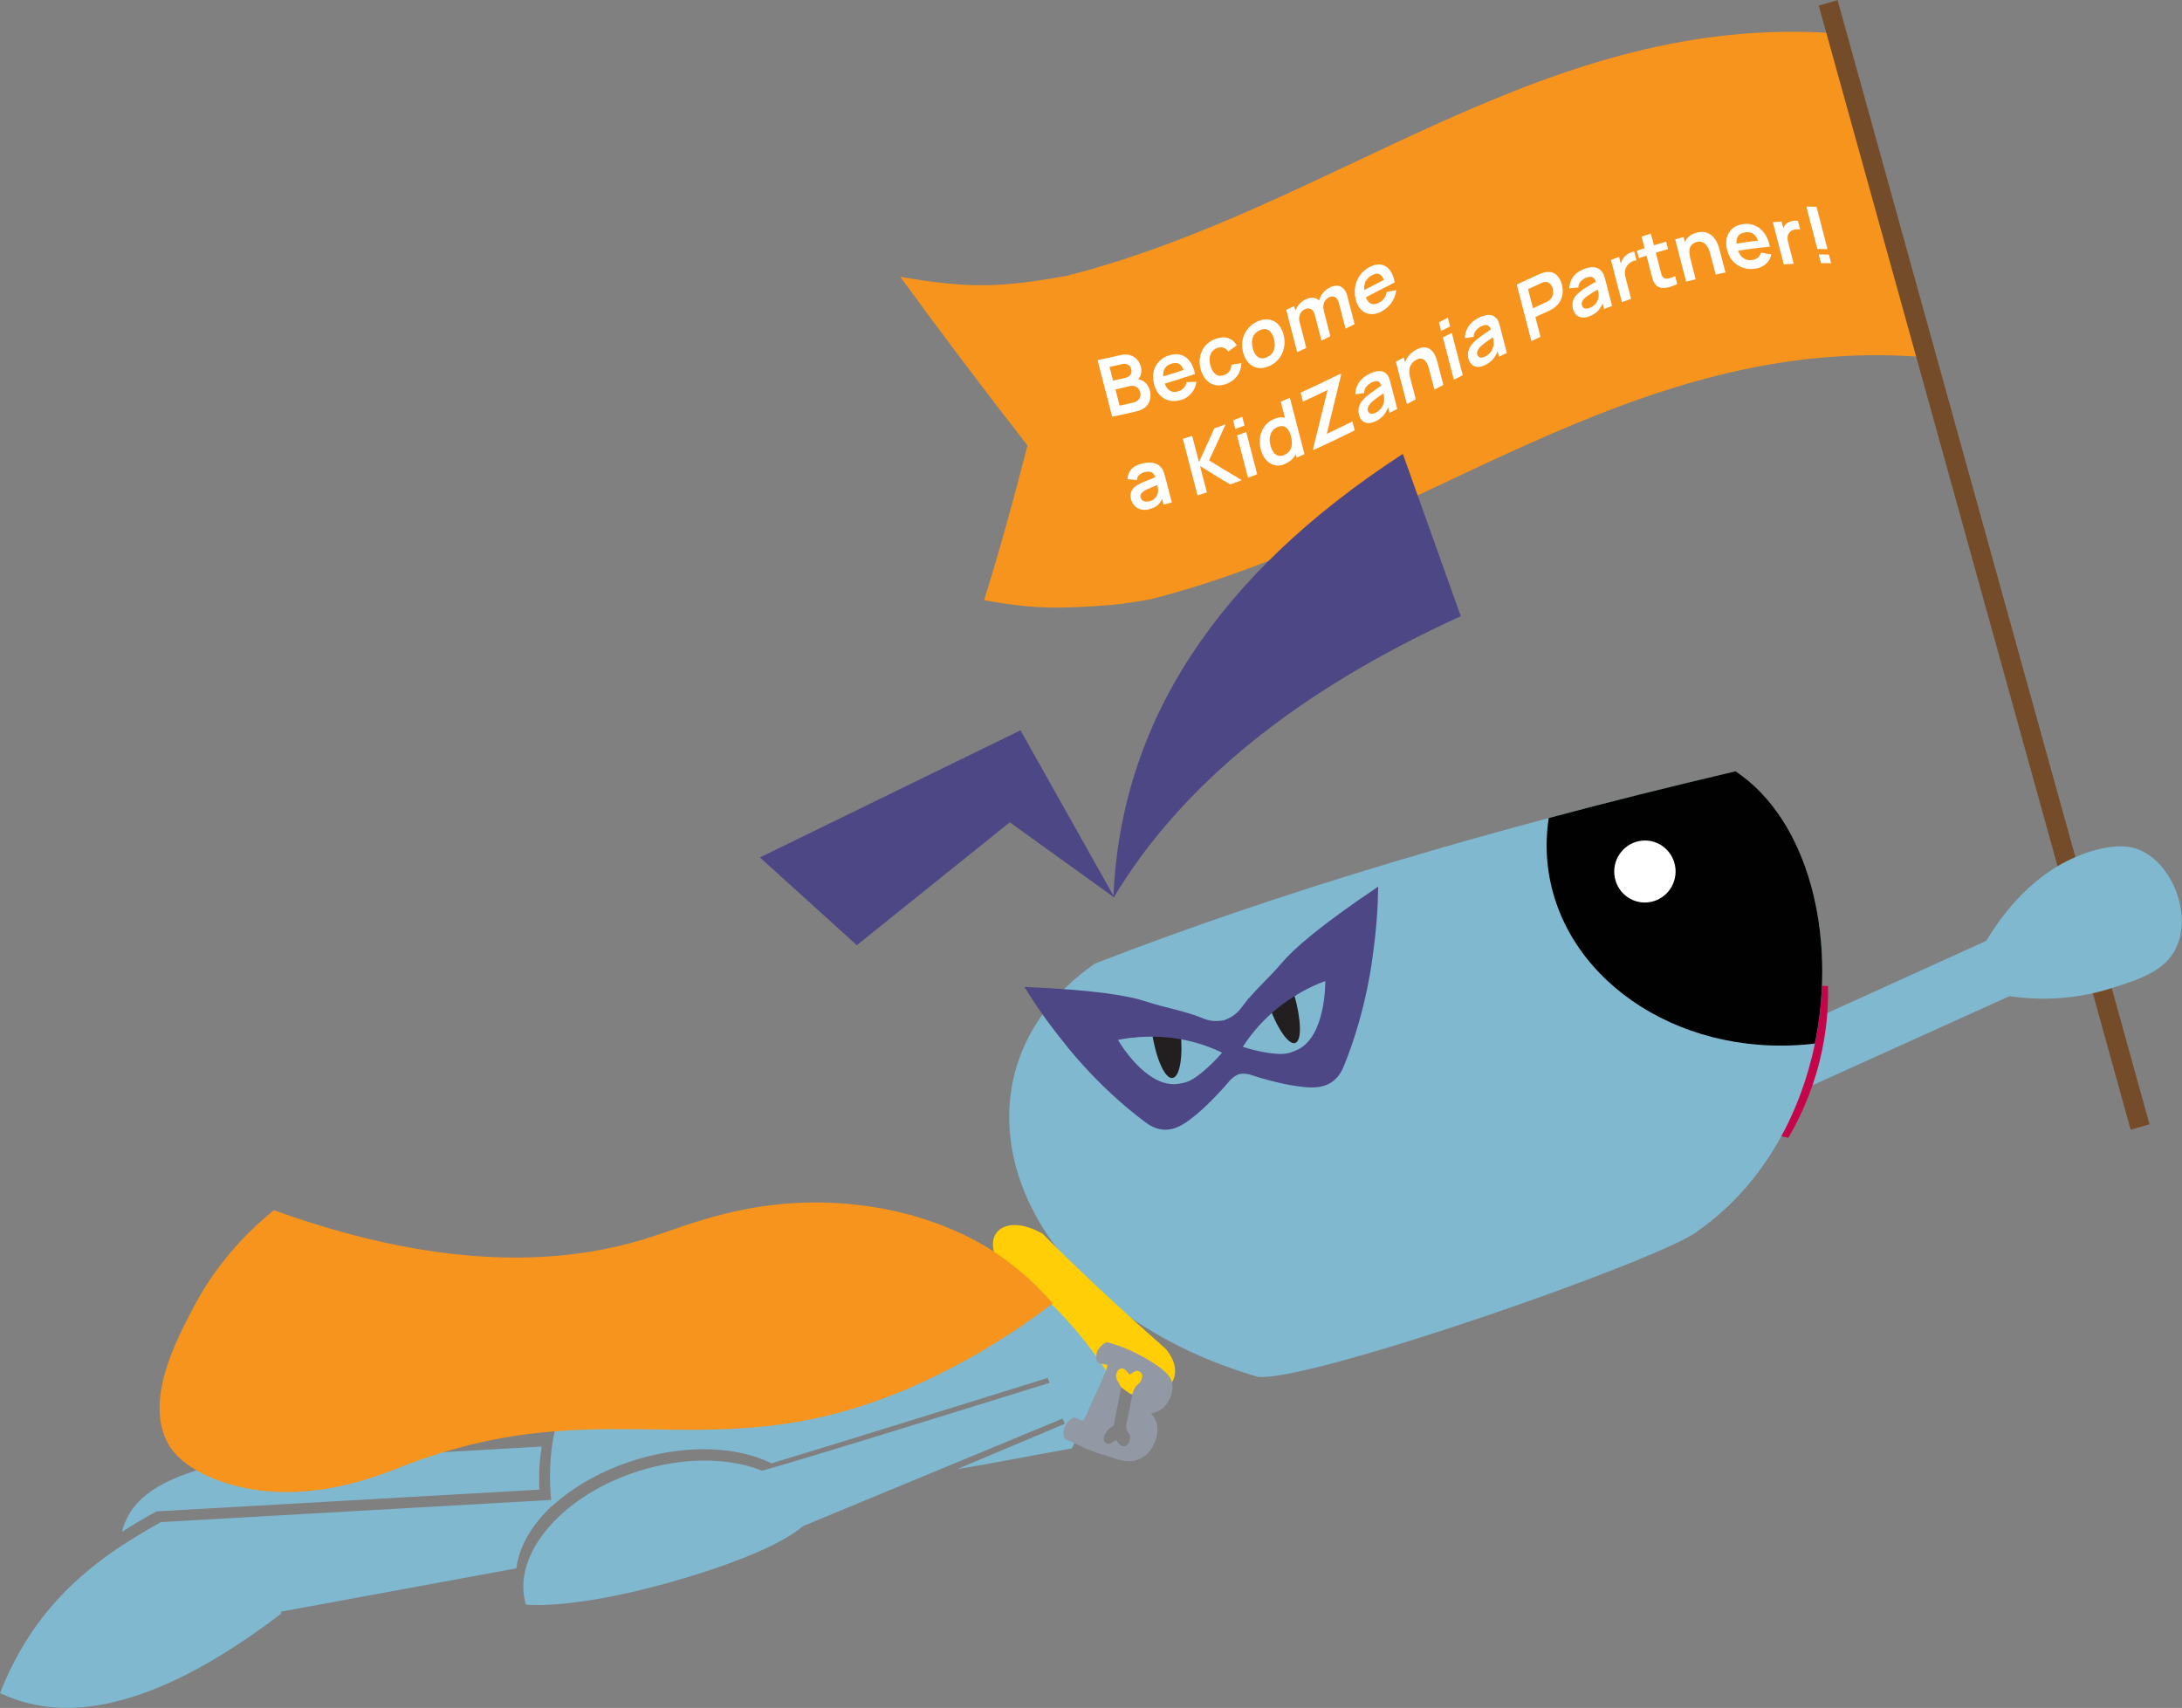 <?xml version="1.0" encoding="UTF-8"?> <svg xmlns="http://www.w3.org/2000/svg" width="3936" height="3081" viewBox="0 0 3936 3081" fill="none"><rect x="0" y="0" width="3936" height="3081" fill="#808080" stroke="none"/><g clip-path="url(#clip0_324_621)"><path d="M1924.73 497.462C1809.62 518.16 1750.18 521.442 1623.97 499.355C1698.68 601.964 1775.29 703.438 1853.42 803.523C1828.55 901.336 1802.55 994.732 1775.17 1082.83C1855.31 1096.84 1893.93 1098.35 1969.28 1093.81C2012.57 1091.28 2033.9 1088.51 2075.93 1080.93C2564.49 956.112 2941.73 603.479 3467.91 643.993C3417.55 449.502 3367.06 255.011 3316.71 60.52C2790.53 20.006 2413.41 372.513 1924.73 497.462Z" fill="#F7941D"></path><path d="M2006.14 751.363C1995.54 710.597 1990.23 690.277 1979.76 649.511C1996.17 646.355 2004.37 644.462 2020.52 640.676C2027.47 639.035 2033.52 639.035 2038.57 640.676C2043.75 642.317 2047.91 644.967 2051.19 648.753C2054.48 652.413 2056.62 656.578 2057.88 661.248C2059.4 666.801 2059.27 671.976 2057.63 676.646C2055.99 681.316 2053.09 684.85 2048.8 687.374C2048.42 685.986 2048.29 685.228 2047.91 683.84C2054.73 683.714 2060.41 685.481 2064.82 689.141C2069.37 692.927 2072.4 697.723 2073.91 703.529C2075.43 709.587 2075.68 715.14 2074.54 720.315C2073.41 725.49 2070.88 729.907 2066.97 733.693C2063.06 737.48 2057.76 740.13 2051.07 741.771C2033.15 746.062 2024.18 748.081 2006.14 751.615V751.363ZM2007.78 686.617C2016.99 684.597 2021.66 683.588 2030.87 681.442C2033.4 680.811 2035.42 679.801 2037.06 678.413C2038.7 677.025 2039.96 675.258 2040.59 673.112C2041.22 670.966 2041.22 668.568 2040.59 665.918C2039.71 662.384 2037.82 659.734 2034.91 657.967C2032.01 656.2 2028.6 655.821 2024.44 656.705C2015.22 658.85 2010.55 659.986 2001.34 661.879C2003.86 671.724 2005.25 676.772 2007.78 686.617ZM2019.52 731.8C2029.61 729.654 2034.79 728.519 2044.88 725.994C2047.91 725.237 2050.44 723.975 2052.46 722.208C2054.48 720.441 2055.86 718.296 2056.75 715.771C2057.5 713.247 2057.5 710.47 2056.75 707.441C2055.99 704.665 2054.85 702.393 2053.09 700.5C2051.32 698.607 2049.17 697.344 2046.52 696.587C2043.87 695.83 2040.97 695.83 2037.82 696.587C2027.47 699.111 2022.42 700.247 2012.07 702.519C2015.1 714.257 2016.61 720.062 2019.64 731.8H2019.52Z" fill="white"></path><path d="M2130.7 721.349C2123.13 723.747 2115.94 724.126 2109.25 722.611C2102.56 720.97 2096.88 717.689 2092.08 712.64C2087.29 707.592 2083.88 701.281 2081.86 693.456C2079.71 685.126 2079.46 677.428 2080.98 670.36C2082.62 663.292 2085.77 657.234 2090.57 652.185C2095.36 647.137 2101.42 643.351 2108.87 641.079C2116.69 638.555 2123.76 638.302 2130.2 640.195C2136.64 642.088 2141.94 645.875 2146.35 651.807C2150.77 657.612 2153.8 665.185 2155.57 674.651C2149 676.923 2145.6 678.059 2139.03 680.33C2138.4 677.806 2138.02 676.544 2137.39 674.146C2135.25 665.816 2132.22 660.263 2128.31 657.36C2124.52 654.457 2119.6 654.079 2113.41 655.972C2106.47 658.117 2101.93 661.904 2099.78 667.204C2097.51 672.505 2097.51 679.321 2099.66 687.651C2101.68 695.349 2104.96 700.903 2109.37 704.058C2113.79 707.339 2119.22 707.844 2125.66 705.825C2129.82 704.563 2133.1 702.417 2135.63 699.641C2138.15 696.738 2139.79 693.33 2140.42 689.291C2147.62 689.165 2151.15 689.039 2158.22 688.786C2157.08 696.612 2154.05 703.553 2149.13 709.359C2144.08 715.165 2138.02 719.33 2130.7 721.601V721.349ZM2095.49 693.709C2094.1 688.534 2093.47 686.01 2092.21 680.835C2113.03 674.651 2123.38 671.369 2144.08 664.302C2145.47 669.476 2146.1 672 2147.36 677.175C2126.79 684.243 2116.44 687.524 2095.49 693.709Z" fill="white"></path><path d="M2212.49 692.408C2204.79 695.311 2197.85 696.068 2191.54 694.554C2185.23 693.039 2179.8 689.758 2175.38 684.709C2170.97 679.661 2167.69 673.224 2165.67 665.651C2163.65 657.826 2163.39 650.38 2164.78 643.186C2166.17 635.992 2169.2 629.807 2173.74 624.254C2178.29 618.701 2184.35 614.536 2191.79 611.633C2200.25 608.352 2207.82 607.721 2214.76 609.74C2221.7 611.759 2227 616.177 2230.79 622.992C2224.73 627.536 2221.7 629.807 2215.65 634.225C2213.25 630.691 2210.34 628.293 2206.81 627.157C2203.28 626.021 2199.62 626.273 2195.83 627.662C2191.54 629.303 2188.26 631.701 2185.99 634.856C2183.71 638.011 2182.45 641.671 2182.07 645.836C2181.69 650.001 2182.07 654.419 2183.34 659.088C2185.23 666.409 2188.38 671.583 2192.68 674.991C2196.97 678.272 2202.27 678.777 2208.45 676.379C2212.87 674.738 2216.02 672.34 2218.04 669.185C2220.06 666.156 2221.2 662.37 2221.45 657.952C2228.65 656.817 2232.18 656.185 2239.25 655.05C2238.99 663.758 2236.6 671.331 2231.93 677.894C2227.26 684.33 2220.82 689.253 2212.62 692.408H2212.49Z" fill="white"></path><path d="M2289.36 660.46C2282.04 663.741 2275.22 664.751 2268.79 663.615C2262.35 662.479 2256.92 659.576 2252.38 654.78C2247.83 649.984 2244.43 643.674 2242.41 635.722C2240.39 627.645 2240.01 620.072 2241.52 612.752C2243.04 605.432 2246.07 598.869 2250.74 593.189C2255.28 587.51 2261.21 582.966 2268.41 579.811C2275.73 576.529 2282.67 575.394 2288.98 576.403C2295.29 577.413 2300.84 580.19 2305.39 584.859C2309.93 589.529 2313.34 595.84 2315.36 603.665C2317.38 611.616 2317.76 619.315 2316.24 626.761C2314.73 634.208 2311.82 640.897 2307.15 646.829C2302.48 652.761 2296.68 657.304 2289.36 660.46ZM2285.19 644.431C2291.76 641.528 2295.92 637.111 2297.94 631.179C2299.96 625.247 2299.96 618.684 2298.07 611.49C2296.17 604.043 2293.02 598.869 2288.73 595.966C2284.44 592.937 2279.01 592.937 2272.57 595.713C2268.15 597.607 2264.87 600.257 2262.6 603.539C2260.33 606.82 2258.94 610.606 2258.56 614.771C2258.18 619.062 2258.56 623.48 2259.82 628.402C2261.72 635.849 2264.87 641.023 2269.29 644.052C2273.71 647.081 2279.01 647.208 2285.32 644.431H2285.19Z" fill="white"></path><path d="M2339.96 635.283C2332.01 604.74 2328.1 589.468 2320.15 558.925C2325.83 556.275 2328.73 554.887 2334.53 552.11C2336.93 561.576 2338.19 566.372 2340.72 575.838C2341.48 575.459 2341.98 575.207 2342.74 574.828C2348.17 595.905 2350.94 606.507 2356.37 627.584C2349.81 630.739 2346.52 632.254 2339.96 635.283ZM2383.76 614.332C2378.96 595.905 2376.56 586.566 2371.77 568.139C2370.38 562.838 2368.11 559.304 2364.83 557.537C2361.54 555.77 2357.88 555.896 2353.59 557.916C2349.43 559.935 2346.52 562.964 2344.88 567.129C2343.12 571.294 2342.99 575.711 2344.13 580.507C2340.72 579.876 2338.95 579.498 2335.54 578.867C2334.28 573.945 2334.28 568.896 2335.54 563.848C2336.81 558.799 2339.2 554.129 2342.61 549.964C2346.02 545.799 2350.18 542.518 2355.11 540.12C2360.53 537.47 2365.33 536.46 2369.62 537.217C2373.91 537.848 2377.45 539.868 2380.35 543.149C2383.25 546.431 2385.4 550.722 2386.66 555.896C2391.96 576.216 2394.48 586.313 2399.79 606.507C2393.35 609.662 2390.19 611.303 2383.76 614.332ZM2427.17 592.876C2422.38 574.323 2419.98 564.984 2415.18 546.431C2413.79 541.256 2411.52 537.722 2408.37 535.955C2405.21 534.188 2401.43 534.441 2397.26 536.46C2394.74 537.722 2392.47 539.489 2390.82 541.761C2389.06 544.033 2387.92 546.683 2387.42 549.712C2386.79 552.741 2387.04 555.896 2387.8 559.304C2384.51 558.925 2382.75 558.799 2379.47 558.421C2378.08 553.12 2377.95 547.945 2379.21 542.77C2380.48 537.596 2382.75 532.926 2386.15 528.761C2389.44 524.596 2393.6 521.315 2398.4 518.79C2406.35 514.752 2413.16 514.247 2418.72 517.15C2424.27 520.052 2428.18 525.606 2430.33 533.936C2435.63 554.256 2438.28 564.352 2443.45 584.672C2437.02 587.954 2433.86 589.595 2427.3 592.75L2427.17 592.876Z" fill="white"></path><path d="M2492.69 561.812C2485.37 565.598 2478.55 567.112 2472.24 566.608C2465.8 566.103 2460.38 563.578 2455.71 559.287C2451.04 554.87 2447.75 548.812 2445.74 541.113C2443.59 532.783 2443.21 524.706 2444.6 517.007C2445.99 509.308 2449.02 502.366 2453.43 496.182C2457.98 489.998 2463.66 485.202 2470.73 481.541C2478.17 477.755 2484.99 476.241 2491.17 477.25C2497.36 478.26 2502.53 481.541 2506.82 486.969C2511.11 492.396 2514.14 499.842 2515.91 509.308C2509.6 512.589 2506.32 514.23 2500.01 517.512C2499.38 514.987 2499 513.725 2498.37 511.327C2496.22 502.997 2493.19 497.696 2489.53 495.298C2485.87 492.9 2481.07 493.153 2475.27 496.182C2468.71 499.59 2464.41 504.259 2462.27 510.191C2460.25 516.123 2460.25 523.317 2462.27 531.521C2464.29 539.22 2467.44 544.394 2471.73 547.045C2476.03 549.695 2481.2 549.317 2487.38 546.161C2491.3 544.142 2494.45 541.492 2496.85 538.084C2499.25 534.802 2500.76 530.89 2501.39 526.599C2508.21 525.337 2511.74 524.706 2518.56 523.443C2517.55 531.773 2514.77 539.346 2509.98 546.035C2505.18 552.851 2499.37 558.025 2492.43 561.559L2492.69 561.812ZM2458.61 538.967C2457.22 533.793 2456.59 531.269 2455.33 526.094C2475.14 515.997 2484.99 510.822 2504.8 500.599C2506.19 505.774 2506.82 508.298 2508.08 513.473C2488.27 523.696 2478.42 528.871 2458.61 538.967Z" fill="white"></path><path d="M2072.27 918.884C2066.72 920.146 2061.67 920.02 2057.26 918.758C2052.84 917.496 2049.18 915.224 2046.28 912.069C2043.37 908.913 2041.35 905.253 2040.34 901.088C2039.33 897.428 2039.21 894.021 2039.59 890.739C2040.09 887.584 2041.35 884.681 2043.37 882.03C2045.39 879.38 2048.29 876.856 2052.08 874.71C2054.86 873.069 2058.39 871.429 2062.3 869.662C2066.22 867.895 2070.63 866.128 2075.3 864.361C2079.97 862.468 2084.9 860.575 2089.94 858.429C2087.92 860.448 2086.79 861.458 2084.77 863.351C2083.51 858.05 2081.24 854.516 2078.21 852.497C2075.18 850.604 2070.76 850.351 2064.95 851.614C2061.55 852.371 2058.39 854.012 2055.49 856.283C2052.71 858.555 2051.07 861.837 2050.82 866.002C2044 865.371 2040.6 864.992 2033.78 864.361C2034.03 857.546 2036.3 851.614 2040.72 846.565C2045.14 841.517 2051.83 838.109 2060.92 835.963C2067.73 834.449 2074.04 834.07 2079.85 834.954C2085.65 835.837 2090.32 838.488 2094.24 842.905C2096.25 845.303 2097.9 847.827 2098.9 850.478C2099.91 853.254 2100.8 856.283 2101.68 859.565C2106.6 878.37 2109 887.71 2113.8 906.515C2107.87 908.03 2104.84 908.787 2098.9 910.302C2097.14 903.739 2096.38 900.331 2094.61 893.768C2095.88 894.652 2096.51 895.03 2097.77 895.787C2095.75 902.224 2092.72 907.146 2088.81 910.807C2084.9 914.467 2079.34 917.117 2072.4 918.632L2072.27 918.884ZM2072.27 904.496C2076.19 903.612 2079.34 902.224 2081.74 900.205C2084.14 898.185 2085.91 896.04 2087.04 893.642C2088.18 891.244 2088.68 889.098 2088.93 887.205C2089.19 884.933 2089.19 882.157 2088.56 879.38C2087.92 876.603 2087.42 874.205 2086.91 872.565C2089.19 872.565 2090.32 872.691 2092.59 872.817C2087.67 874.963 2083.38 876.73 2079.85 878.118C2076.31 879.632 2073.28 880.895 2070.76 882.03C2068.24 883.166 2065.96 884.302 2064.2 885.438C2062.43 886.574 2060.92 887.836 2059.78 888.972C2058.64 890.108 2057.89 891.496 2057.38 892.885C2057 894.273 2057 895.787 2057.38 897.428C2057.89 899.321 2058.77 900.836 2060.16 902.098C2061.55 903.36 2063.19 904.244 2065.21 904.622C2067.23 905.127 2069.62 905.001 2072.4 904.37L2072.27 904.496Z" fill="white"></path><path d="M2160.12 893.463C2149.51 852.697 2144.21 832.377 2133.74 791.611C2140.43 789.592 2143.84 788.456 2150.52 786.31C2155.45 805.242 2157.84 814.708 2162.77 833.639C2173.87 809.533 2179.43 797.417 2190.41 772.806C2198.61 769.903 2202.65 768.388 2210.85 765.359C2198.99 791.737 2193.06 804.737 2180.94 830.484C2204.67 845.125 2216.53 852.192 2240.13 866.202C2231.68 869.357 2227.51 870.872 2219.06 873.901C2197.35 860.901 2186.49 854.212 2164.66 840.707C2169.58 859.765 2172.11 869.231 2177.03 888.289C2170.34 890.434 2166.93 891.444 2160.24 893.59L2160.12 893.463Z" fill="white"></path><path d="M2228.39 773.938C2226.75 767.628 2225.99 764.599 2224.35 758.288C2230.92 755.764 2234.32 754.502 2240.89 751.852C2242.53 758.162 2243.29 761.191 2244.93 767.502C2238.36 770.152 2235.08 771.414 2228.39 773.938ZM2251.24 861.907C2243.29 831.364 2239.37 816.093 2231.42 785.55C2237.98 783.026 2241.39 781.764 2247.96 779.113C2255.91 809.656 2259.82 824.928 2267.77 855.471C2261.21 858.121 2257.93 859.383 2251.24 861.907Z" fill="white"></path><path d="M2318.26 836.959C2311.57 839.862 2305.13 840.619 2299.2 839.105C2293.27 837.716 2288.1 834.435 2283.68 829.513C2279.39 824.59 2276.11 818.28 2274.21 810.581C2272.19 802.882 2271.81 795.436 2273.08 788.116C2274.34 780.922 2276.99 774.485 2281.28 768.805C2285.45 763.126 2291.13 758.835 2298.07 755.806C2305.01 752.777 2311.32 752.019 2317 753.408C2322.68 754.796 2327.47 758.077 2331.51 763C2335.55 768.048 2338.58 774.359 2340.47 782.057C2342.49 789.63 2343 797.077 2342.11 804.271C2341.23 811.465 2338.83 817.901 2334.92 823.581C2331.01 829.26 2325.45 833.678 2318.26 836.707V836.959ZM2316.87 820.552C2321.29 818.659 2324.57 816.008 2326.72 812.727C2328.86 809.445 2330.12 805.659 2330.38 801.368C2330.63 797.077 2330.12 792.407 2328.86 787.485C2327.6 782.436 2325.83 778.397 2323.56 775.242C2321.29 772.087 2318.64 769.941 2315.48 769.058C2312.33 768.174 2308.67 768.553 2304.5 770.32C2300.09 772.213 2296.8 774.863 2294.53 778.397C2292.26 781.805 2290.87 785.718 2290.49 790.135C2290.12 794.552 2290.49 798.97 2291.76 803.64C2293.02 808.309 2294.79 812.222 2297.06 815.503C2299.33 818.785 2302.23 820.93 2305.51 821.94C2308.79 822.95 2312.71 822.571 2316.87 820.804V820.552ZM2338.71 825.726C2333.15 804.271 2330.38 793.543 2324.82 772.087C2324.07 772.465 2323.56 772.592 2322.8 772.97C2317.76 753.66 2315.36 744.068 2310.31 724.758C2316.87 721.855 2320.15 720.34 2326.72 717.438L2353.09 819.29C2347.29 821.94 2344.51 823.202 2338.71 825.726Z" fill="white"></path><path d="M2369.25 811.934L2368.62 809.662C2379.09 767.382 2384.27 746.178 2394.74 703.519C2377.07 712.101 2368.11 716.266 2350.32 724.47C2348.68 718.033 2347.79 714.878 2346.15 708.441C2375.18 695.063 2389.7 687.995 2418.47 673.859C2418.72 674.869 2418.85 675.248 2419.1 676.257C2408.88 718.917 2403.7 740.246 2393.36 782.653C2411.91 773.818 2421.12 769.401 2439.55 760.314C2441.19 766.751 2442.07 769.906 2443.71 776.343C2413.93 790.983 2399.03 798.177 2369.12 811.934H2369.25Z" fill="white"></path><path d="M2481.7 759.711C2476.52 762.361 2471.85 763.497 2467.69 763.245C2463.52 762.992 2460.12 761.478 2457.34 758.954C2454.56 756.429 2452.67 753.022 2451.53 748.857C2450.52 745.197 2450.27 741.537 2450.65 738.003C2451.03 734.469 2452.16 731.061 2454.06 727.653C2455.95 724.246 2458.6 720.964 2462.01 717.683C2464.66 715.285 2467.81 712.634 2471.47 709.858C2475.13 707.081 2479.17 704.178 2483.59 701.149C2488.01 698.12 2492.55 694.965 2497.35 691.683C2495.45 694.208 2494.44 695.47 2492.55 698.12C2491.16 692.819 2489.14 689.538 2486.24 688.149C2483.34 686.761 2479.17 687.518 2473.75 690.169C2470.46 691.81 2467.56 694.208 2464.91 697.363C2462.26 700.518 2460.87 704.304 2460.75 708.848C2454.31 709.858 2451.15 710.363 2444.72 711.372C2444.72 704.052 2446.86 697.11 2450.9 690.674C2454.94 684.237 2461.13 678.936 2469.71 674.645C2476.14 671.363 2482.08 669.596 2487.5 669.344C2492.93 669.092 2497.47 670.859 2501.13 674.645C2503.15 676.664 2504.67 679.062 2505.55 681.713C2506.56 684.363 2507.44 687.392 2508.33 690.674C2513.25 709.479 2515.65 718.819 2520.44 737.624C2514.76 740.527 2511.99 741.915 2506.43 744.818C2504.67 738.255 2503.91 734.847 2502.14 728.284L2505.17 729.799C2503.41 736.993 2500.63 742.925 2496.97 747.721C2493.31 752.517 2488.26 756.556 2481.7 759.837V759.711ZM2481.45 744.566C2485.11 742.673 2488.01 740.401 2490.28 737.75C2492.55 735.1 2494.19 732.323 2495.2 729.547C2496.21 726.77 2496.72 724.372 2496.84 722.353C2496.97 719.828 2496.84 717.052 2496.34 714.149C2495.71 711.246 2495.2 708.974 2494.7 707.207C2496.84 706.829 2497.85 706.576 2500 706.198C2495.33 709.479 2491.42 712.256 2488.13 714.654C2484.85 717.052 2481.95 719.071 2479.68 720.964C2477.28 722.731 2475.26 724.498 2473.49 726.139C2471.85 727.78 2470.46 729.42 2469.45 731.061C2468.45 732.702 2467.69 734.216 2467.31 735.857C2466.93 737.498 2466.93 739.012 2467.31 740.653C2467.81 742.546 2468.7 743.935 2469.96 744.944C2471.22 745.954 2472.86 746.459 2474.76 746.459C2476.65 746.459 2478.92 745.828 2481.45 744.566Z" fill="white"></path><path d="M2537.73 728.73C2529.78 698.187 2525.87 682.915 2517.92 652.372C2523.6 649.469 2526.5 647.955 2532.18 645.052C2534.58 654.518 2535.84 659.314 2538.36 668.779C2539.12 668.401 2539.5 668.148 2540.26 667.77C2545.68 688.847 2548.46 699.449 2553.89 720.526C2547.32 723.934 2544.17 725.574 2537.61 728.856L2537.73 728.73ZM2587.59 702.983C2583.8 688.216 2581.91 680.896 2577.99 666.129C2577.36 663.731 2576.48 661.081 2575.47 658.43C2574.46 655.654 2572.94 653.255 2571.05 651.11C2569.16 648.964 2567.01 647.576 2564.24 647.071C2561.59 646.44 2558.3 647.071 2554.52 649.217C2552.5 650.226 2550.61 651.615 2548.71 653.382C2546.95 655.149 2545.43 657.294 2544.17 659.818C2543.03 662.343 2542.28 665.372 2542.15 668.906C2541.9 672.44 2542.4 676.478 2543.66 681.148C2539.37 681.401 2537.23 681.527 2533.06 681.779C2531.42 675.216 2531.04 668.779 2532.05 662.216C2533.06 655.653 2535.46 649.722 2539.25 644.168C2543.03 638.615 2548.33 634.198 2555.02 630.664C2560.32 627.887 2564.99 626.625 2568.91 626.625C2572.82 626.625 2576.23 627.761 2579 629.528C2581.78 631.421 2584.18 633.693 2585.94 636.469C2587.84 639.246 2589.23 642.023 2590.24 644.799C2591.25 647.576 2592 649.974 2592.51 651.741C2596.92 668.779 2599.2 677.362 2603.61 694.4C2597.05 697.808 2593.9 699.449 2587.33 702.856L2587.59 702.983Z" fill="white"></path><path d="M2599.7 597.041C2598.06 590.731 2597.31 587.702 2595.67 581.391C2602.1 578.11 2605.26 576.469 2611.69 573.188C2613.33 579.498 2614.09 582.527 2615.73 588.838C2609.3 592.119 2606.14 593.76 2599.7 597.041ZM2622.55 685.01C2614.6 654.467 2610.68 639.196 2602.73 608.653C2609.17 605.371 2612.32 603.731 2618.76 600.449C2626.71 630.992 2630.63 646.264 2638.58 676.807C2632.14 680.088 2628.98 681.729 2622.55 685.01Z" fill="white"></path><path d="M2679.22 658.318C2674.05 660.968 2669.38 662.104 2665.21 661.852C2661.05 661.599 2657.64 660.211 2654.86 657.56C2652.08 655.036 2650.19 651.629 2649.06 647.464C2648.05 643.803 2647.79 640.143 2648.17 636.609C2648.55 633.076 2649.69 629.668 2651.58 626.26C2653.47 622.852 2656.12 619.571 2659.53 616.29C2662.18 613.892 2665.34 611.241 2669 608.464C2672.66 605.688 2676.7 602.785 2681.11 599.882C2685.53 596.853 2690.07 593.824 2694.87 590.543C2692.98 593.067 2691.97 594.329 2690.07 596.853C2688.81 591.552 2686.67 588.271 2683.76 586.882C2680.86 585.494 2676.7 586.125 2671.27 588.902C2667.99 590.542 2665.08 592.94 2662.43 596.096C2659.78 599.251 2658.39 603.037 2658.27 607.581C2651.83 608.591 2648.68 609.095 2642.37 610.105C2642.37 602.785 2644.51 595.843 2648.55 589.407C2652.59 582.97 2658.77 577.543 2667.23 573.252C2673.67 569.97 2679.6 568.329 2685.03 568.077C2690.45 567.825 2695 569.718 2698.78 573.63C2700.8 575.65 2702.32 578.048 2703.2 580.698C2704.21 583.349 2705.09 586.378 2705.98 589.659L2718.09 636.609C2712.41 639.386 2709.64 640.774 2703.96 643.551C2702.19 636.988 2701.43 633.58 2699.67 627.017C2700.93 627.648 2701.43 627.901 2702.69 628.532C2700.93 635.726 2698.15 641.658 2694.49 646.328C2690.83 651.124 2685.78 655.036 2679.22 658.318ZM2678.97 643.172C2682.63 641.279 2685.53 639.134 2687.8 636.483C2690.07 633.833 2691.71 631.056 2692.72 628.406C2693.73 625.629 2694.24 623.231 2694.37 621.212C2694.49 618.688 2694.36 615.911 2693.86 613.008C2693.23 610.105 2692.72 607.833 2692.22 606.066C2694.37 605.688 2695.37 605.562 2697.52 605.183C2692.85 608.338 2688.94 611.241 2685.53 613.513C2682.25 615.911 2679.35 617.93 2677.07 619.697C2674.68 621.464 2672.66 623.231 2670.89 624.872C2669.25 626.513 2667.86 628.153 2666.85 629.794C2665.84 631.435 2665.08 632.949 2664.71 634.59C2664.33 636.231 2664.33 637.745 2664.71 639.386C2665.21 641.279 2666.09 642.668 2667.36 643.677C2668.62 644.687 2670.26 645.192 2672.15 645.192C2674.05 645.192 2676.32 644.561 2678.84 643.299L2678.97 643.172Z" fill="white"></path><path d="M2762.39 615.228L2736.01 513.376C2752.04 505.803 2759.99 502.017 2776.15 494.697C2777.03 494.318 2778.29 493.813 2779.81 493.182C2781.32 492.551 2782.71 492.173 2784.1 491.794C2789.91 490.153 2795.08 490.027 2799.62 491.415C2804.04 492.804 2807.83 495.454 2810.73 499.24C2813.63 503.027 2815.91 507.823 2817.42 513.376C2818.81 518.929 2819.31 524.483 2818.68 529.784C2818.05 535.211 2816.28 540.133 2813.38 544.803C2810.48 549.472 2806.31 553.511 2801.01 556.919C2799.75 557.676 2798.49 558.433 2796.97 559.191C2795.46 559.948 2794.32 560.579 2793.44 560.958C2783.85 565.249 2779.05 567.521 2769.59 571.938C2773.25 586.2 2775.14 593.268 2778.8 607.529C2772.36 610.558 2769.08 612.073 2762.64 615.228H2762.39ZM2765.29 556.035C2774.51 551.744 2779.18 549.599 2788.52 545.307C2789.4 544.929 2790.41 544.424 2791.55 543.793C2792.68 543.162 2793.69 542.531 2794.45 541.774C2796.97 539.88 2798.74 537.609 2799.88 535.211C2801.01 532.686 2801.52 530.162 2801.64 527.638C2801.64 525.114 2801.52 522.716 2800.89 520.57C2800.38 518.425 2799.37 516.279 2798.11 514.386C2796.85 512.366 2795.21 510.852 2793.19 509.716C2791.17 508.58 2788.77 508.328 2785.87 508.833C2784.86 508.959 2783.72 509.211 2782.59 509.716C2781.45 510.221 2780.44 510.599 2779.56 510.978C2770.22 515.269 2765.67 517.415 2756.33 521.706C2759.87 535.463 2761.63 542.278 2765.29 556.035Z" fill="white"></path><path d="M2868.03 570.23C2862.73 572.375 2857.93 573.259 2853.77 572.754C2849.6 572.249 2846.07 570.608 2843.29 567.958C2840.51 565.307 2838.62 561.9 2837.48 557.609C2836.47 553.948 2836.22 550.415 2836.73 546.881C2837.11 543.473 2838.24 540.065 2840.13 536.91C2842.03 533.755 2844.8 530.599 2848.34 527.57C2850.99 525.299 2854.27 523.027 2858.06 520.503C2861.84 518.105 2866.01 515.58 2870.43 512.93C2874.97 510.406 2879.64 507.629 2884.56 504.852C2882.54 507.124 2881.53 508.386 2879.51 510.658C2878.25 505.357 2875.98 501.95 2873.08 500.309C2870.05 498.794 2865.88 499.047 2860.33 501.318C2857.05 502.707 2854.02 504.852 2851.37 507.629C2848.72 510.532 2847.2 514.192 2847.08 518.609C2840.64 519.114 2837.36 519.493 2830.79 520.124C2830.92 512.93 2833.07 506.241 2837.11 500.183C2841.14 494.124 2847.58 489.202 2856.29 485.668C2862.85 483.018 2868.91 481.756 2874.46 482.008C2880.02 482.261 2884.69 484.406 2888.47 488.571C2890.49 490.717 2892.01 493.241 2893.02 495.891C2894.03 498.542 2894.91 501.571 2895.79 504.852L2907.91 551.803C2902.1 554.075 2899.2 555.211 2893.4 557.482C2891.63 550.919 2890.87 547.512 2889.1 540.949C2890.37 541.58 2891 541.958 2892.26 542.716C2890.37 549.531 2887.46 555.084 2883.68 559.502C2879.89 563.919 2874.72 567.453 2868.03 570.103V570.23ZM2867.77 555.337C2871.56 553.822 2874.46 551.803 2876.86 549.405C2879.13 547.007 2880.77 544.483 2881.91 541.832C2882.92 539.182 2883.42 536.91 2883.68 535.017C2883.93 532.619 2883.8 529.842 2883.17 526.939C2882.54 524.036 2882.04 521.765 2881.53 519.998C2883.68 519.871 2884.81 519.745 2886.96 519.493C2882.16 522.269 2878.12 524.667 2874.72 526.687C2871.31 528.706 2868.41 530.599 2866.01 532.114C2863.61 533.755 2861.46 535.269 2859.7 536.658C2857.93 538.172 2856.54 539.687 2855.53 541.201C2854.52 542.716 2853.77 544.23 2853.39 545.745C2853.01 547.259 2853.01 548.9 2853.39 550.541C2853.89 552.434 2854.77 553.948 2856.04 554.958C2857.3 555.968 2858.94 556.599 2860.96 556.725C2862.98 556.725 2865.25 556.346 2867.77 555.337Z" fill="white"></path><path d="M2925.71 545.284C2917.76 514.741 2913.84 499.47 2905.89 468.927C2911.7 466.781 2914.73 465.645 2920.53 463.499C2922.43 470.946 2923.44 474.606 2925.33 482.052C2924.32 481.295 2923.81 481.043 2922.93 480.286C2923.18 477.383 2923.81 474.606 2924.82 471.956C2925.83 469.305 2927.35 466.907 2928.99 464.762C2930.5 462.868 2932.27 461.101 2934.29 459.587C2936.31 458.072 2938.58 456.81 2940.85 455.801C2943.12 454.791 2945.52 454.16 2947.79 453.781C2949.44 460.092 2950.32 463.373 2951.96 469.684C2949.56 469.684 2946.91 470.441 2944.13 471.703C2941.36 472.965 2938.96 474.732 2936.94 476.878C2935.05 478.897 2933.53 481.295 2932.52 483.693C2931.64 486.217 2931.13 488.868 2931.01 491.645C2931.01 494.421 2931.39 497.324 2932.14 500.227C2936.18 515.751 2938.2 523.576 2942.24 539.1C2935.55 541.498 2932.27 542.76 2925.58 545.158L2925.71 545.284Z" fill="white"></path><path d="M2956.25 465.611C2954.86 460.31 2954.23 457.534 2952.84 452.233C2973.79 445.291 2984.27 442.01 3005.47 435.952C3006.86 441.253 3007.49 444.029 3008.88 449.33C2987.67 455.388 2977.2 458.67 2956.25 465.611ZM3025.28 512.436C3020.49 514.834 3015.69 516.601 3010.9 517.989C3006.1 519.251 3001.56 519.756 2997.39 519.251C2993.23 518.746 2989.57 516.979 2986.79 513.95C2984.27 511.173 2982.37 508.144 2981.49 504.737C2980.48 501.329 2979.47 497.416 2978.33 493.125C2971.39 466.495 2967.99 453.243 2961.17 426.738C2967.86 424.593 2971.27 423.583 2977.96 421.438C2984.77 447.563 2988.18 460.689 2994.87 486.941C2995.63 489.97 2996.38 492.747 2997.01 495.018C2997.64 497.29 2998.65 499.057 2999.92 500.193C3002.31 502.465 3005.47 503.222 3009.26 502.465C3013.04 501.708 3017.21 500.319 3021.75 498.174C3023.27 503.853 3024.02 506.756 3025.41 512.436H3025.28Z" fill="white"></path><path d="M3041.57 508.014C3033.61 477.471 3029.7 462.199 3021.75 431.656C3027.81 430.016 3030.84 429.258 3036.9 427.744C3039.29 437.21 3040.56 442.006 3043.08 451.471C3043.96 451.219 3044.34 451.219 3045.1 450.967C3050.53 472.044 3053.3 482.646 3058.73 503.723C3051.79 505.49 3048.38 506.373 3041.44 508.14L3041.57 508.014ZM3094.83 495.14C3091.04 480.374 3089.15 473.054 3085.23 458.287C3084.6 455.889 3083.72 453.238 3082.71 450.462C3081.57 447.559 3080.06 444.908 3078.17 442.51C3076.27 440.112 3073.88 438.219 3070.97 436.957C3068.07 435.695 3064.66 435.569 3060.62 436.579C3058.48 437.083 3056.33 437.967 3054.44 439.229C3052.55 440.491 3050.9 442.132 3049.64 444.277C3048.38 446.423 3047.62 449.073 3047.37 452.355C3047.12 455.636 3047.62 459.549 3048.76 464.219C3044.22 463.461 3041.94 463.209 3037.53 462.452C3035.89 455.889 3035.63 449.704 3036.77 443.773C3037.91 437.841 3040.56 432.666 3044.72 428.375C3048.89 424.084 3054.44 421.055 3061.76 419.414C3067.44 418.152 3072.49 418.026 3076.65 419.161C3080.82 420.297 3084.48 422.064 3087.38 424.589C3090.28 427.113 3092.81 429.889 3094.7 432.918C3096.59 435.947 3098.11 438.977 3099.12 441.879C3100.25 444.782 3101.01 447.18 3101.39 448.947C3105.81 465.986 3108.08 474.568 3112.5 491.607C3105.43 492.995 3102.02 493.752 3094.95 495.14H3094.83Z" fill="white"></path><path d="M3165.89 484.765C3157.94 485.901 3150.49 485.27 3143.67 482.872C3136.86 480.474 3130.93 476.687 3126.01 471.26C3121.08 465.96 3117.68 459.397 3115.66 451.698C3113.51 443.368 3113.26 435.795 3114.9 429.106C3116.54 422.417 3119.95 416.864 3124.87 412.446C3129.79 408.155 3136.23 405.378 3143.93 404.242C3152.13 403.107 3159.58 404.116 3166.27 407.145C3172.96 410.174 3178.63 414.97 3183.18 421.407C3187.72 427.844 3190.88 435.669 3192.52 444.882C3185.45 445.513 3181.92 445.892 3174.97 446.776C3174.34 444.251 3173.97 442.989 3173.33 440.591C3171.19 432.261 3168.03 426.456 3164.12 422.922C3160.21 419.514 3155.03 418.126 3148.6 419.009C3141.4 420.019 3136.61 422.922 3134.21 427.844C3131.81 432.64 3131.68 439.329 3133.83 447.659C3135.85 455.358 3139.13 461.164 3143.67 464.824C3148.22 468.484 3153.9 469.872 3160.59 468.989C3164.88 468.358 3168.41 466.969 3171.06 464.697C3173.71 462.426 3175.48 459.397 3176.24 455.736C3183.68 456.999 3187.47 457.63 3195.04 458.892C3193.78 466.086 3190.5 471.891 3185.07 476.435C3179.77 480.979 3173.21 483.755 3165.64 484.765H3165.89ZM3129.67 453.339C3128.28 448.164 3127.65 445.64 3126.38 440.465C3147.84 436.931 3158.69 435.417 3180.53 433.019C3181.92 438.193 3182.55 440.717 3183.81 445.892C3161.98 448.164 3151.12 449.678 3129.67 453.339Z" fill="white"></path><path d="M3217.76 477.141C3209.8 446.598 3205.89 431.327 3197.94 400.784C3204.25 400.279 3207.41 400.027 3213.72 399.648C3215.61 407.094 3216.62 410.755 3218.51 418.201C3217.5 417.317 3217 416.813 3215.99 415.929C3216.37 413.279 3217 410.881 3218.13 408.735C3219.27 406.59 3220.91 404.696 3222.8 403.182C3224.44 401.92 3226.46 400.658 3228.61 399.9C3230.88 399.017 3233.15 398.512 3235.68 398.26C3238.2 398.007 3240.73 398.007 3243.12 398.26C3244.76 404.57 3245.65 407.852 3247.29 414.162C3244.76 413.531 3241.86 413.405 3238.83 413.784C3235.8 414.162 3233.15 415.172 3231.01 416.56C3228.99 417.949 3227.22 419.715 3226.21 421.735C3225.2 423.754 3224.57 426.152 3224.44 428.676C3224.44 431.201 3224.7 433.977 3225.45 436.88C3229.49 452.404 3231.51 460.229 3235.55 475.753C3228.36 476.132 3224.7 476.384 3217.63 477.015L3217.76 477.141Z" fill="white"></path><path d="M3278.21 449.084C3270.26 418.541 3266.35 403.27 3258.4 372.727C3265.72 372.727 3269.38 372.727 3276.7 372.979C3284.65 403.522 3288.56 418.794 3296.51 449.337C3289.19 449.21 3285.53 449.084 3278.21 449.084ZM3284.77 474.579C3283.13 468.268 3282.38 465.239 3280.73 458.929C3288.05 458.929 3291.72 458.929 3299.04 459.181C3300.68 465.492 3301.43 468.521 3303.07 474.831C3295.75 474.705 3292.09 474.579 3284.77 474.579Z" fill="white"></path><path d="M3877.43 2028.18L3843.41 2037.92L3280.73 10.044L3314.75 0.305L3877.43 2028.18Z" fill="#754C29"></path><path d="M2377.7 2244.45L3583.14 1697.07C3609.39 1652.9 3669.85 1566.7 3772.58 1535.52C3823.07 1520.25 3848.69 1528.83 3857.9 1532.49C3918.48 1556.98 3954.07 1648.73 3925.68 1709.31C3905.86 1751.72 3860.55 1766.11 3808.68 1782.64C3732.45 1806.88 3665.43 1802.96 3624.79 1797.03C3196.56 1990.77 2768.32 2184.5 2340.09 2378.11L2377.83 2244.32L2377.7 2244.45Z" fill="#80B8CF"></path><path d="M3297.52 1778.64C3298.27 1813.85 3295.62 1861.68 3281.74 1916.46C3266.97 1975.15 3244.38 2020.96 3225.83 2052.51C3194.15 2045.32 3162.47 2038.25 3130.79 2031.06L3213.33 1775.73C3241.35 1776.74 3269.37 1777.75 3297.39 1778.76L3297.52 1778.64Z" fill="#C50449"></path><path d="M2008.4 1619.99C2130.57 1415.66 2339.45 1246.28 2635.04 1111.61L2530.54 818.805C2194.82 1037.15 2020.65 1304.21 2008.4 1619.87V1619.99Z" fill="#4E4785"></path><path d="M3130.67 1391.48C3348.88 1536.37 3350.27 2018.5 3062.76 2220.56C3000.42 2271.17 2362.04 2493.94 2268.52 2483.71C1815.17 2350.43 1684.54 1940.75 1975.08 1738.19C2304.49 1610.33 2689.68 1494.72 3130.67 1391.48Z" fill="#80B8CF"></path><path d="M3273.79 1882.47C3270 1882.85 3266.34 1883.48 3262.68 1883.73C3021.62 1907.33 2810.59 1760.04 2791.28 1554.83C2788.76 1527.94 2789.77 1501.56 2793.68 1475.69C2902.1 1446.66 3014.42 1418.64 3130.66 1391.38C3261.42 1478.22 3314.17 1686.09 3273.79 1882.34V1882.47Z" fill="#010101"></path><path d="M3022.26 1566.72C3019.35 1536.05 2992.35 1513.46 2961.93 1516.49C2931.51 1519.52 2909.17 1546.78 2912.08 1577.58C2914.98 1608.37 2941.99 1630.84 2972.4 1627.81C3002.82 1624.78 3025.16 1597.52 3022.26 1566.72Z" fill="white"></path><path d="M2102.43 2432.9C2148.24 2487.05 2094.6 2533.49 2038.56 2514.31C1939.99 2444.39 1861.36 2366.26 1802.8 2279.93C1769.36 2227.3 1811.01 2186.16 1880.67 2225.54C1941.63 2287.13 2015.47 2356.17 2102.43 2432.9Z" fill="#FFCE07"></path><path d="M1370.78 1546.75L1840.79 1317.43L2010.54 1619.45L1821.48 1483.4L1545.58 1705.02L1370.78 1546.75Z" fill="#4E4785"></path><path d="M1461.27 2738.58C1434.39 2647.83 1297.96 2609.34 1156.35 2652.38C1014.74 2695.42 921.723 2803.83 948.606 2894.58C948.606 2894.58 1041.24 2905.68 1242.05 2844.6C1442.85 2783.51 1461.27 2738.58 1461.27 2738.58Z" fill="#80B8CF"></path><path d="M1327.49 2663.97C1340.87 2663.47 1341.76 2665.99 1899.48 2492.58L1920.56 2557.45L1400.7 2772.77L1327.49 2663.97Z" fill="#80B8CF"></path><path d="M1318.28 2272.76C1070.15 2396.7 972.585 2512.44 995.303 2717.28C1033.92 2681.94 1086.43 2651.77 1147.77 2633.09C1240.66 2604.82 1331.02 2609.49 1391.73 2639.78C1535.99 2596.11 1889.89 2485.68 1889.89 2485.68L1920.55 2568.47L1726.44 2650.26C1797.63 2638.65 1866.16 2624.64 1933.3 2612.9L2000.32 2480.13C1835.74 2227.7 1603.89 2149.2 1318.4 2272.89L1318.28 2272.76Z" fill="#80B8CF"></path><path d="M977.005 2609.45L388.106 2642.89C292.059 2667.63 235.643 2700.95 219.993 2763.42C239.808 2750.68 260.506 2738.31 282.341 2726.44L972.967 2687.19C971.705 2656.9 973.472 2632.16 977.132 2609.32L977.005 2609.45Z" fill="#80B8CF"></path><path d="M2076.43 2549.34C2090.69 2547.83 2103.44 2538.61 2110.76 2521.7C2117.19 2506.93 2116.31 2492.92 2109.49 2483.33C2097.12 2465.54 2056.23 2443.7 2037.17 2435.24C2022.53 2428.68 2008.52 2424.64 1999.44 2421.74C1992.37 2419.59 1982.15 2431.46 1979.37 2437.64C1977.48 2442.19 1975.58 2455.82 1981.77 2458.59C1986.69 2460.74 1992.87 2460.23 1997.8 2462.76C1997.42 2465.03 1996.41 2469.32 1994.39 2473.87C1991.23 2480.81 1985.3 2495.95 1981.64 2503.53L1969.02 2530.53C1964.6 2539.87 1961.45 2549.97 1956.4 2558.81C1954.13 2562.59 1953.75 2563.6 1950.47 2562.09C1946.93 2560.57 1941.89 2558.55 1938.73 2557.16C1934.06 2555.02 1922.95 2568.14 1920.81 2573.7C1918.28 2580.14 1916.77 2593.89 1922.45 2596.42C1929.14 2599.45 1944.91 2606.77 1957.28 2612.32C1972.93 2619.26 1983.16 2621.78 1999.69 2627.34C2013.83 2632.13 2033.14 2639.2 2048.53 2634.41C2063.8 2629.86 2074.79 2620.65 2082.11 2603.86C2091.95 2581.52 2088.67 2563.22 2076.55 2549.47L2076.43 2549.34ZM2025.94 2609.04C2022.66 2608.53 2014.33 2602.47 2013.7 2597.05C2007.64 2601.59 2002.34 2605.25 1998.43 2604.62C1994.64 2603.99 1989.72 2599.32 1990.98 2593.39C1992.62 2585.06 1999.94 2575.97 2008.78 2572.18L2022.41 2503.02C2020.51 2497.59 2011.81 2487.75 2013.32 2480.18C2014.96 2472.1 2019.38 2467.81 2024.93 2468.69C2029.48 2469.45 2032.76 2473.49 2037.05 2479.67C2042.48 2477.27 2047.78 2472.22 2051.69 2472.86C2057.12 2473.74 2061.53 2478.54 2060.52 2483.46C2056.99 2501.25 2047.02 2492.8 2041.97 2518.54L2032.76 2565.24C2028.21 2588.72 2041.34 2581.02 2038.06 2597.05C2036.67 2604.37 2031.5 2609.79 2026.07 2608.91L2025.94 2609.04Z" fill="#9399A4"></path><path d="M1008.43 2704.96L290.419 2745.73C157.267 2818.8 59.075 2904 0.134 3054.19C130.763 3116.79 299.759 3069.08 506.997 2911.06V2907.28L931.444 2829.15C936.745 2785.86 964.511 2741.94 1008.43 2705.09V2704.96Z" fill="#80B8CF"></path><path d="M2286.45 1807.18C2302.1 1852.49 2323.68 1885.31 2336.18 1881.52C2348.67 1877.74 2347.41 1839.24 2334.41 1793.68L2286.45 1807.31V1807.18Z" fill="#231F20"></path><path d="M2250.73 1802.21L2335.29 1787.57L2337.56 1795.4L2255.27 1818.74L2250.73 1802.21Z" fill="#231F20"></path><path d="M2078.32 1864.48C2085.64 1910.8 2101.42 1946.14 2114.92 1944.62C2128.3 1943.11 2134.36 1905.75 2129.57 1859.55L2078.45 1864.48H2078.32Z" fill="#231F20"></path><path d="M2035.16 1852.45L2137.77 1852.83L2138.65 1862.05L2036.93 1871.76L2035.16 1852.45Z" fill="#231F20"></path><path d="M1797.37 2260.82C1774.15 2245.04 1667.25 2175.63 1494.72 2169.57C1346.42 2164.39 1242.93 2209.32 1173.89 2231.66C1032.16 2277.48 815.705 2299.31 493.994 2183.07C415.491 2246.81 372.705 2313.7 350.366 2355.85C317.677 2417.57 258.611 2528.64 304.93 2607.14C309.979 2615.72 332.444 2651.31 406.53 2674.92C544.731 2719.09 679.776 2663.3 723.824 2646.01C1115.96 2493.17 1302.25 2677.31 1703.22 2474.37C1794.22 2428.3 1861.49 2379.96 1898.85 2351.19C1876.89 2325.82 1843.69 2292.12 1797.37 2260.82Z" fill="#F7941D"></path><path d="M2312.2 1737.01C2288.85 1764.65 2260.45 1788.63 2239.25 1817.78C2238.11 1819.3 2233.95 1825.23 2226.5 1830.78C2220.06 1835.58 2212.74 1838.73 2208.45 1840.25C2203.91 1841.26 2196.08 1842.39 2188.26 1841.64C2178.92 1840.75 2172.35 1837.98 2170.59 1837.22C2137.65 1823.46 2101.05 1817.91 2066.97 1806.55C2036.55 1796.45 1976.6 1785.6 1847.87 1780.42C1867.18 1811.85 1890.65 1845.68 1918.92 1880.38C1918.92 1880.38 1977.61 1958.63 2065.71 2024.14C2072.02 2028.81 2083.75 2037.26 2100.41 2037.89C2124.02 2038.65 2143.2 2022.75 2160.36 2008.49C2180.43 1991.83 2208.58 1961.28 2216.02 1952.07C2217.03 1950.81 2220.19 1946.9 2225.49 1942.86C2229.15 1940.08 2232.68 1938.69 2235.21 1937.56C2237.98 1937.18 2241.64 1936.55 2246.31 1936.93C2252.88 1937.56 2257.55 1939.2 2259.06 1939.83C2270.17 1943.87 2309.8 1955.1 2335.54 1958.76C2357.51 1961.92 2381.99 1965.45 2401.81 1952.32C2415.69 1943.11 2421.49 1929.61 2424.4 1922.41C2466.17 1820.05 2476.4 1722.24 2476.4 1722.24C2482.83 1677.69 2485.61 1636.54 2485.99 1599.44C2378.71 1671.5 2332.89 1712.52 2312.07 1737.13L2312.2 1737.01ZM2175.51 1928.34C2155.32 1946.14 2145.47 1950.18 2139.79 1952.07C2139.79 1952.07 2131.08 1954.85 2121.24 1955.6C2066.21 1959.64 2019.39 1880.64 2016.61 1875.84C2041.22 1871.04 2080.35 1866.37 2126.41 1874.07C2159.61 1879.63 2185.99 1889.97 2204.54 1898.94C2193.56 1911.68 2183.33 1921.4 2175.51 1928.34ZM2341.98 1892.88C2333.15 1897.42 2324.31 1899.69 2324.31 1899.69C2318.51 1901.08 2308.03 1902.85 2281.65 1898.3C2271.43 1896.54 2257.67 1893.51 2241.77 1888.46C2253 1871.04 2270.29 1848.33 2295.79 1825.99C2331.25 1795.06 2367.1 1778.4 2390.57 1769.7C2390.57 1775.38 2391.08 1867.51 2341.98 1893V1892.88Z" fill="#4E4785"></path></g><defs><clipPath id="clip0_324_621"><rect width="3935.38" height="3080.55" fill="white" transform="translate(0.134 0.305)"></rect></clipPath></defs></svg> 